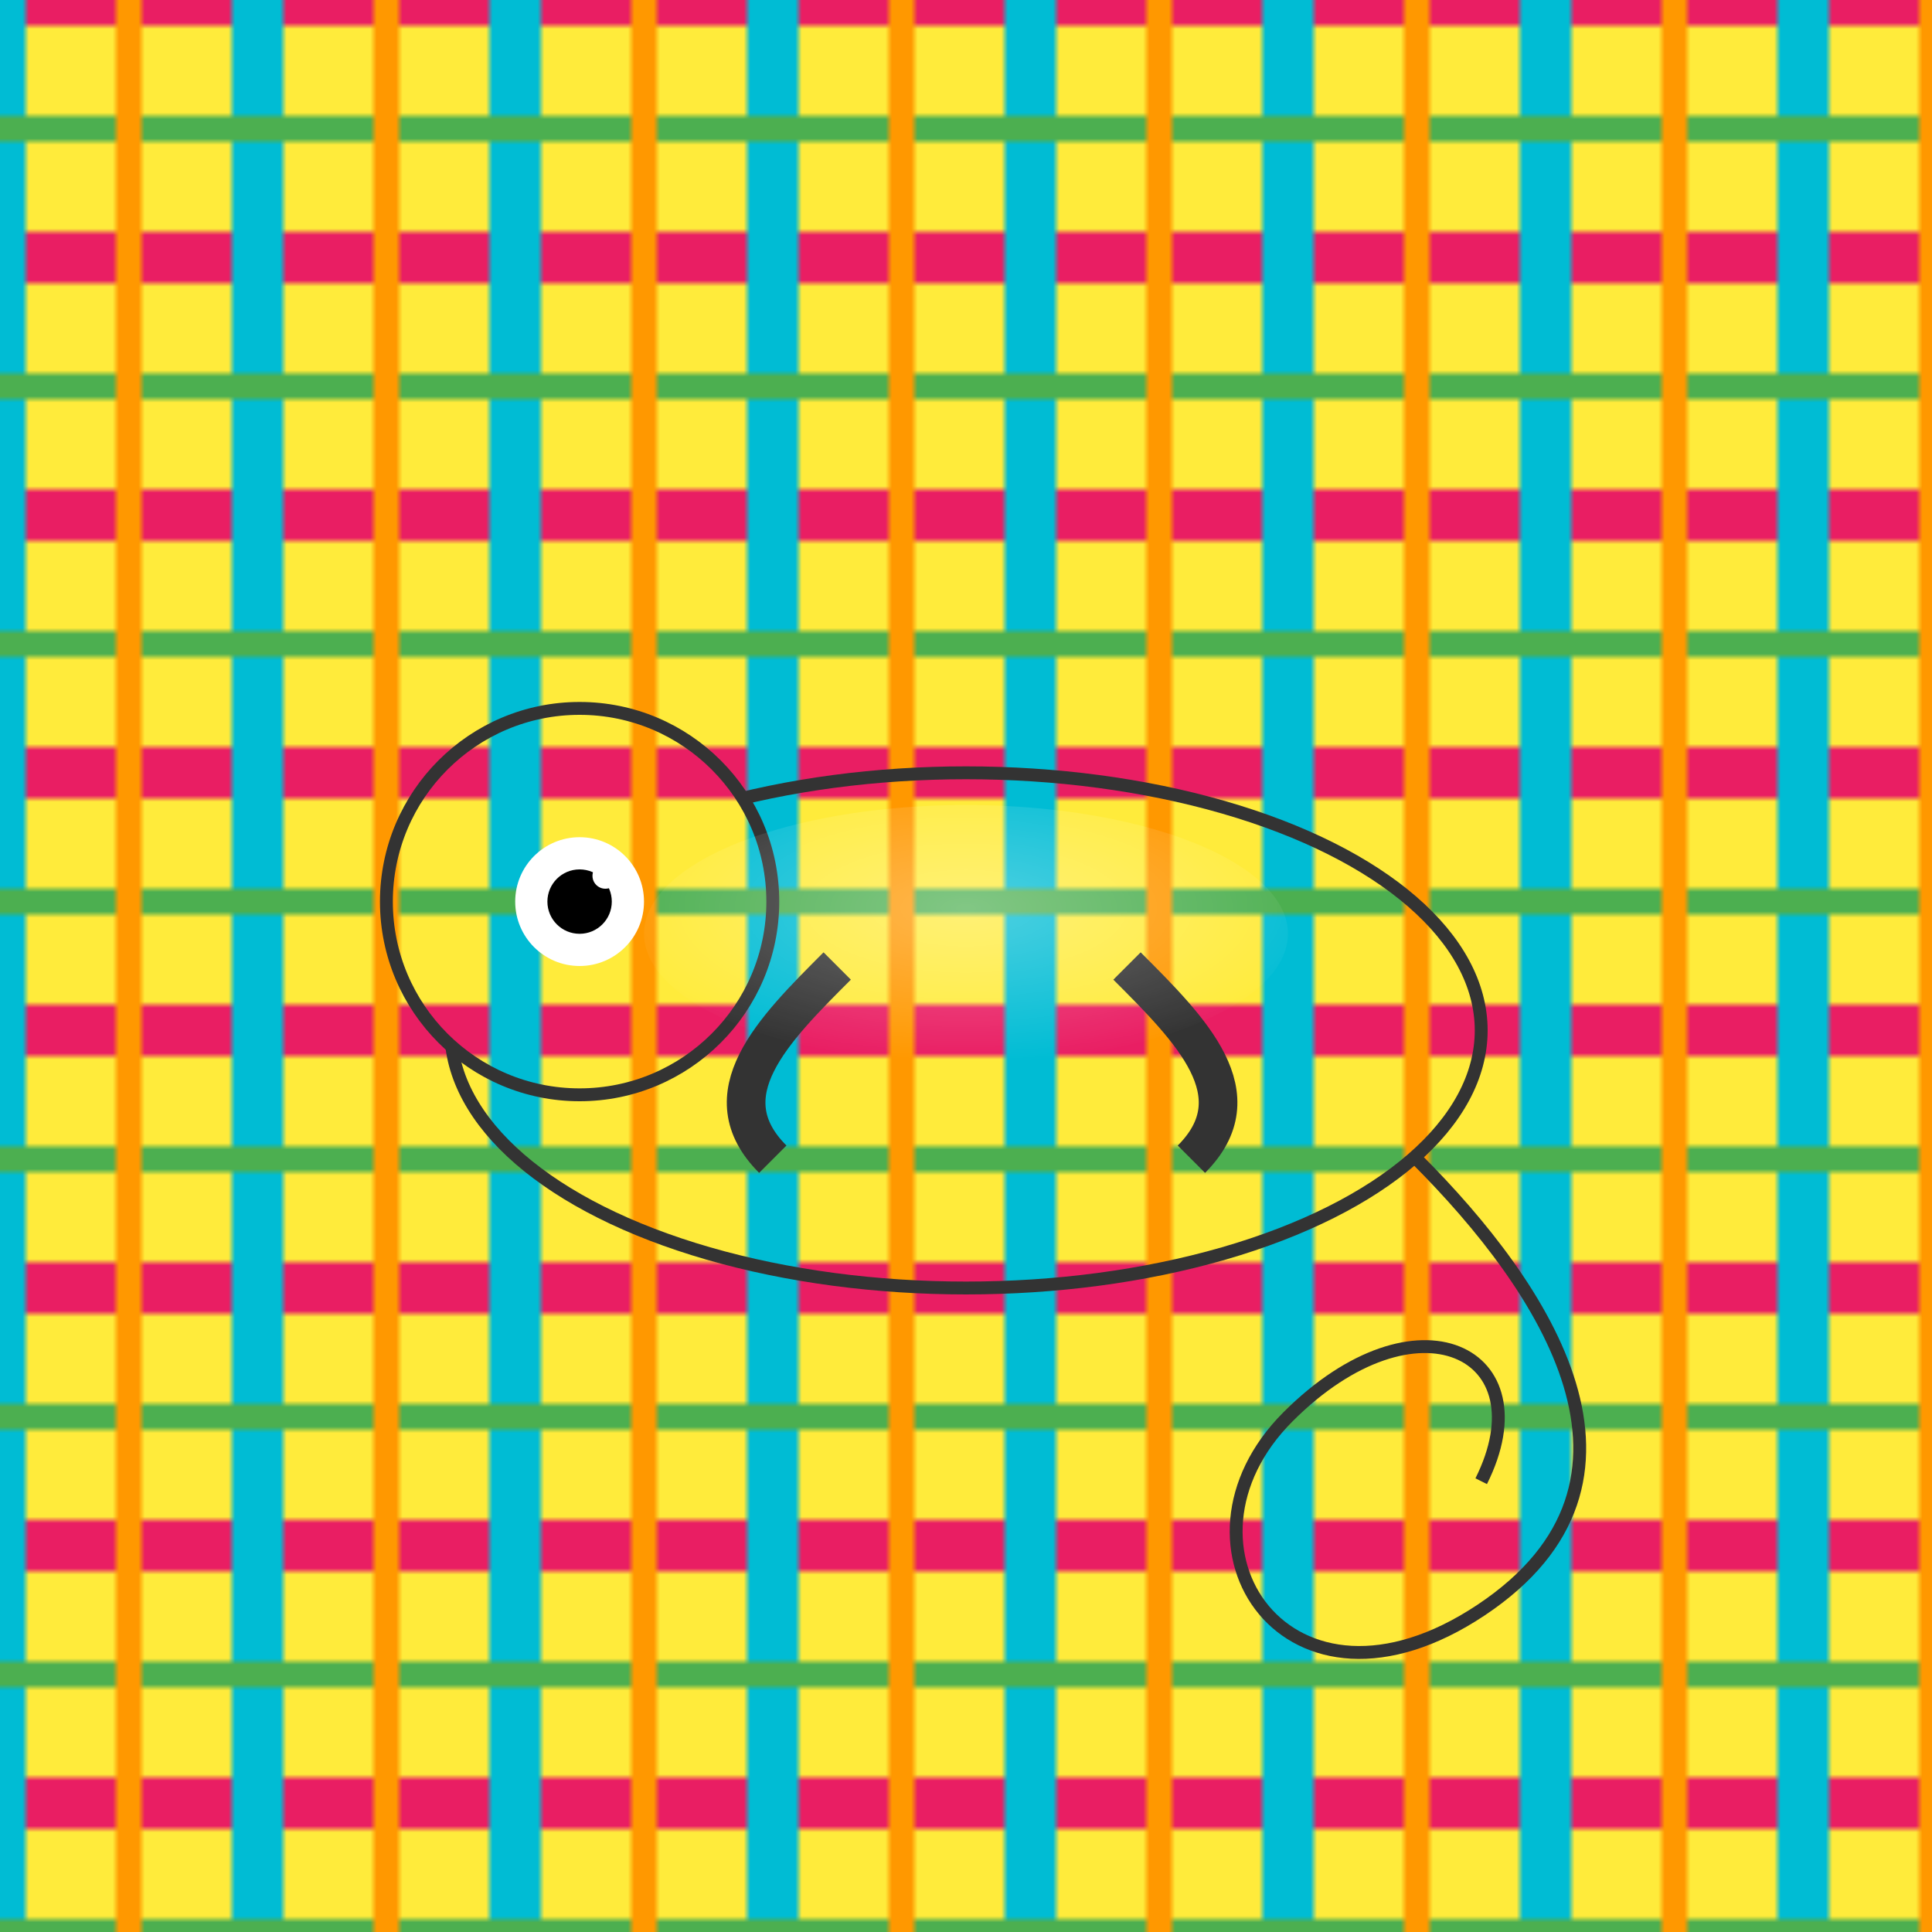 <svg viewBox="0 0 300 300" xmlns="http://www.w3.org/2000/svg">
  <defs>
    <pattern id="plaidPattern" patternUnits="userSpaceOnUse" width="40" height="40">
      <rect width="40" height="40" fill="#ffeb3b"/>
      <path d="M0 0 L40 0" stroke="#e91e63" stroke-width="8"/>
      <path d="M0 40 L40 40" stroke="#e91e63" stroke-width="8"/>
      <path d="M0 0 L0 40" stroke="#00bcd4" stroke-width="8"/>
      <path d="M40 0 L40 40" stroke="#00bcd4" stroke-width="8"/>
      <path d="M0 20 L40 20" stroke="#4caf50" stroke-width="4"/>
      <path d="M20 0 L20 40" stroke="#ff9800" stroke-width="4"/>
    </pattern>
    <radialGradient id="bodyShine" cx="0.5" cy="0.4" r="0.6">
      <stop offset="0%" stop-color="#fff" stop-opacity="0.6"/>
      <stop offset="100%" stop-color="#fff" stop-opacity="0"/>
    </radialGradient>
    <filter id="shadow" x="-20%" y="-20%" width="140%" height="140%">
      <feDropShadow dx="3" dy="3" stdDeviation="3" flood-color="#000" flood-opacity="0.4"/>
    </filter>
  </defs>

  <!-- Plaid background -->
  <rect width="300" height="300" fill="url(#plaidPattern)"/>

  <!-- Chameleon group with shadow -->
  <g filter="url(#shadow)">
    <!-- Body -->
    <ellipse cx="150" cy="160" rx="80" ry="40" fill="url(#plaidPattern)" stroke="#333" stroke-width="2"/>
    <!-- Head -->
    <circle cx="90" cy="140" r="30" fill="url(#plaidPattern)" stroke="#333" stroke-width="2"/>
    <!-- Tail -->
    <path d="M220,180 C240,200 260,230 230,250 C200,270 180,240 200,220 C220,200 240,210 230,230"
          fill="url(#plaidPattern)" stroke="#333" stroke-width="2"/>
    <!-- Front leg -->
    <path d="M130,150 C120,160 110,170 120,180" fill="none" stroke="#333" stroke-width="6"/>
    <!-- Back leg -->
    <path d="M175,150 C185,160 195,170 185,180" fill="none" stroke="#333" stroke-width="6"/>
    <!-- Body highlight -->
    <ellipse cx="150" cy="145" rx="50" ry="20" fill="url(#bodyShine)" opacity="0.5"/>
  </g>

  <!-- Eye -->
  <circle cx="90" cy="140" r="10" fill="#fff"/>
  <circle cx="90" cy="140" r="5" fill="#000"/>
  <circle cx="94" cy="136" r="2" fill="#fff"/>
</svg>